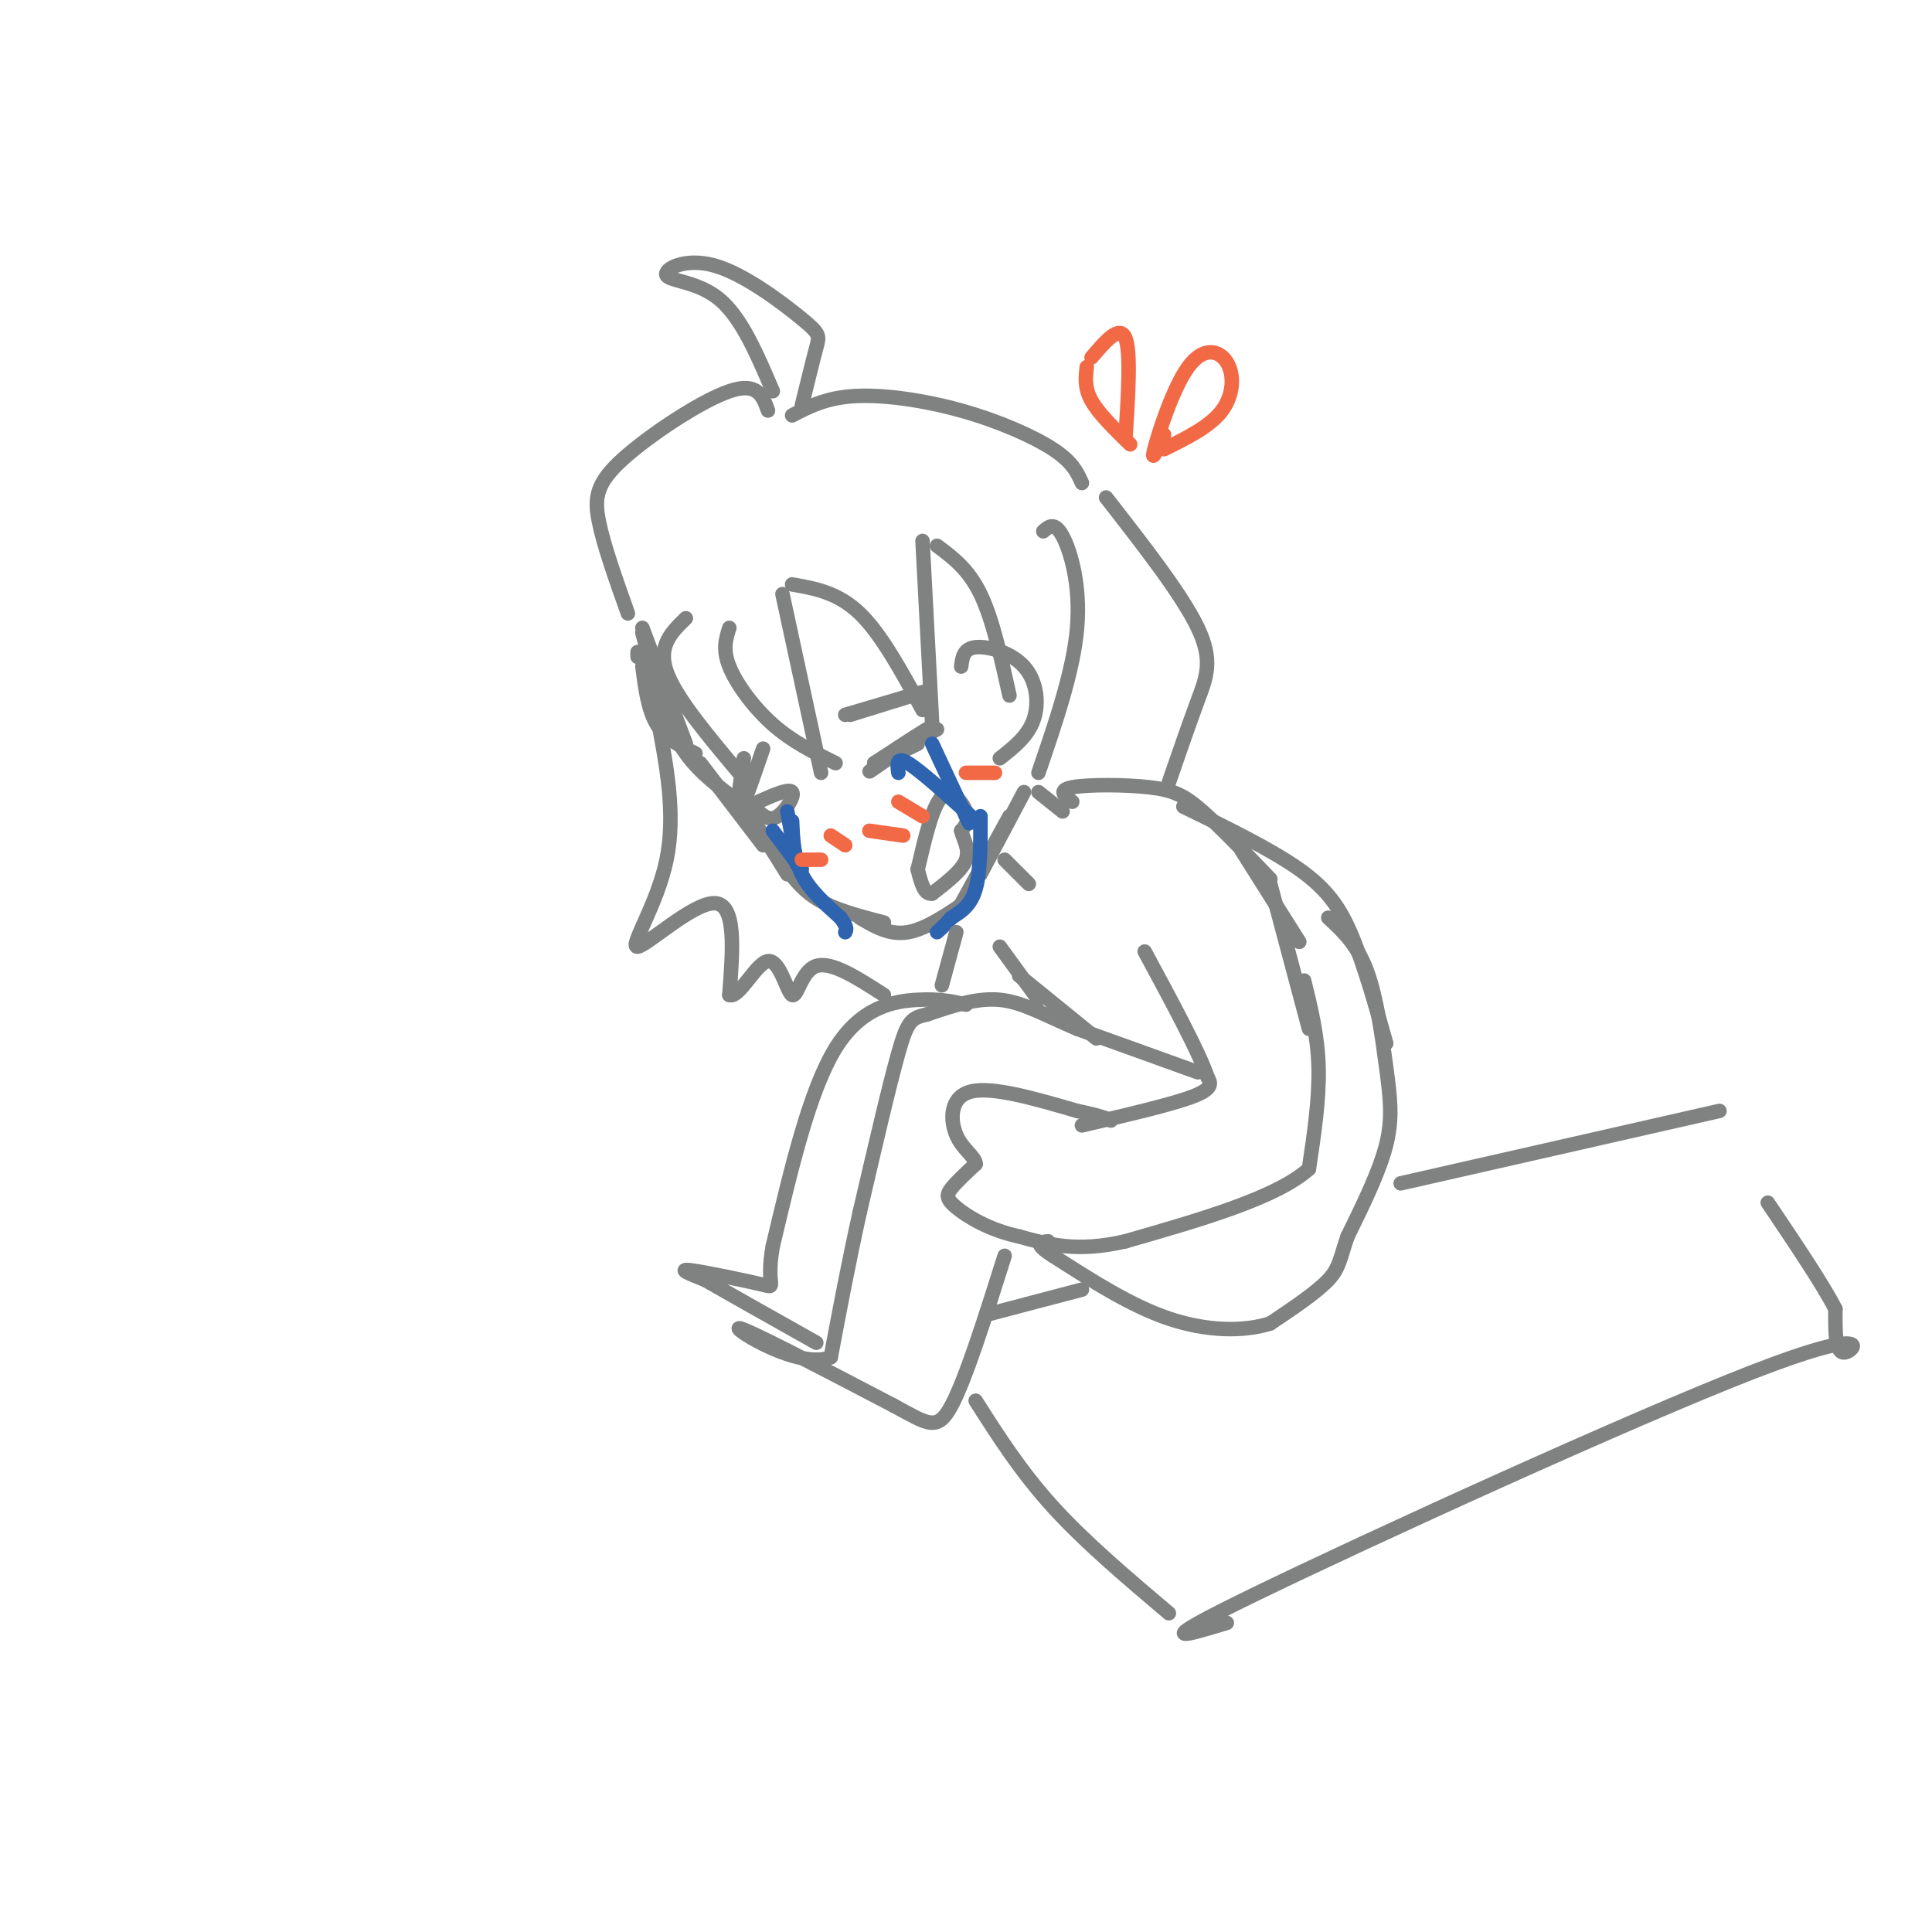 <svg viewBox='0 0 400 400' version='1.1' xmlns='http://www.w3.org/2000/svg' xmlns:xlink='http://www.w3.org/1999/xlink'><g fill='none' stroke='rgb(128,130,130)' stroke-width='3' stroke-linecap='round' stroke-linejoin='round'><path d='M132,135c0.000,0.000 0.000,1.000 0,1'/><path d='M133,131c0.000,0.000 4.000,15.000 4,15'/><path d='M133,130c0.000,0.000 9.000,24.000 9,24'/><path d='M135,141c2.000,5.417 4.000,10.833 7,15c3.000,4.167 7.000,7.083 11,10'/><path d='M145,158c0.000,0.000 13.000,17.000 13,17'/><path d='M153,165c0.000,0.000 10.000,16.000 10,16'/><path d='M161,177c2.167,3.333 4.333,6.667 8,9c3.667,2.333 8.833,3.667 14,5'/><path d='M178,190c3.083,1.833 6.167,3.667 10,3c3.833,-0.667 8.417,-3.833 13,-7'/><path d='M198,189c0.000,0.000 11.000,-20.000 11,-20'/><path d='M203,181c0.000,0.000 9.000,-17.000 9,-17'/><path d='M199,138c0.238,-1.863 0.476,-3.726 3,-4c2.524,-0.274 7.333,1.042 10,4c2.667,2.958 3.190,7.560 2,11c-1.190,3.440 -4.095,5.720 -7,8'/><path d='M181,158c5.933,-3.889 11.867,-7.778 11,-7c-0.867,0.778 -8.533,6.222 -11,8c-2.467,1.778 0.267,-0.111 3,-2'/><path d='M184,157c1.500,-0.833 3.750,-1.917 6,-3'/><path d='M157,166c3.200,-1.422 6.400,-2.844 7,-2c0.600,0.844 -1.400,3.956 -3,5c-1.600,1.044 -2.800,0.022 -4,-1'/><path d='M181,158c0.000,0.000 13.000,-7.000 13,-7'/><path d='M176,148c8.083,-2.500 16.167,-5.000 16,-5c-0.167,0.000 -8.583,2.500 -17,5'/><path d='M154,157c-0.833,5.667 -1.667,11.333 -1,11c0.667,-0.333 2.833,-6.667 5,-13'/><path d='M190,180c1.533,-6.578 3.067,-13.156 5,-15c1.933,-1.844 4.267,1.044 5,3c0.733,1.956 -0.133,2.978 -1,4'/><path d='M199,172c0.378,1.644 1.822,3.756 1,6c-0.822,2.244 -3.911,4.622 -7,7'/><path d='M193,185c-1.667,0.333 -2.333,-2.333 -3,-5'/></g>
<g fill='none' stroke='rgb(45,99,175)' stroke-width='3' stroke-linecap='round' stroke-linejoin='round'><path d='M163,168c0.000,0.000 2.000,11.000 2,11'/><path d='M164,170c0.167,3.833 0.333,7.667 2,11c1.667,3.333 4.833,6.167 8,9'/><path d='M174,190c1.500,2.000 1.250,2.500 1,3'/><path d='M193,154c0.000,0.000 7.000,15.000 7,15'/><path d='M200,169c1.167,2.500 0.583,1.250 0,0'/><path d='M203,169c0.000,5.750 0.000,11.500 -1,15c-1.000,3.500 -3.000,4.750 -5,6'/><path d='M197,190c-1.333,1.500 -2.167,2.250 -3,3'/><path d='M160,172c0.000,0.000 6.000,8.000 6,8'/><path d='M186,160c-0.250,-1.750 -0.500,-3.500 2,-2c2.500,1.500 7.750,6.250 13,11'/></g>
<g fill='none' stroke='rgb(128,130,130)' stroke-width='3' stroke-linecap='round' stroke-linejoin='round'><path d='M151,130c-0.711,2.222 -1.422,4.444 0,8c1.422,3.556 4.978,8.444 9,12c4.022,3.556 8.511,5.778 13,8'/><path d='M162,123c0.000,0.000 8.000,37.000 8,37'/><path d='M164,121c4.750,0.833 9.500,1.667 14,6c4.500,4.333 8.750,12.167 13,20'/><path d='M191,112c0.000,0.000 2.000,38.000 2,38'/><path d='M142,128c-2.917,2.833 -5.833,5.667 -4,11c1.833,5.333 8.417,13.167 15,21'/><path d='M133,138c0.583,4.500 1.167,9.000 3,12c1.833,3.000 4.917,4.500 8,6'/><path d='M194,113c3.250,2.417 6.500,4.833 9,10c2.500,5.167 4.250,13.083 6,21'/><path d='M216,110c1.178,-1.022 2.356,-2.044 4,1c1.644,3.044 3.756,10.156 3,19c-0.756,8.844 -4.378,19.422 -8,30'/><path d='M215,164c0.000,0.000 5.000,4.000 5,4'/><path d='M208,178c0.000,0.000 5.000,5.000 5,5'/><path d='M222,166c-1.565,-1.202 -3.131,-2.405 0,-3c3.131,-0.595 10.958,-0.583 16,0c5.042,0.583 7.298,1.738 11,5c3.702,3.262 8.851,8.631 14,14'/><path d='M207,196c0.000,0.000 8.000,11.000 8,11'/><path d='M211,202c0.000,0.000 16.000,13.000 16,13'/><path d='M257,176c0.000,0.000 12.000,19.000 12,19'/><path d='M263,183c0.000,0.000 8.000,30.000 8,30'/><path d='M270,203c1.417,5.750 2.833,11.500 3,18c0.167,6.500 -0.917,13.750 -2,21'/><path d='M271,242c-6.667,6.000 -22.333,10.500 -38,15'/><path d='M233,257c-10.000,2.333 -16.000,0.667 -22,-1'/><path d='M211,256c-6.226,-1.333 -10.792,-4.167 -13,-6c-2.208,-1.833 -2.060,-2.667 -1,-4c1.060,-1.333 3.030,-3.167 5,-5'/><path d='M202,241c-0.048,-1.548 -2.667,-2.917 -4,-6c-1.333,-3.083 -1.381,-7.881 3,-9c4.381,-1.119 13.190,1.440 22,4'/><path d='M223,230c4.833,1.000 5.917,1.500 7,2'/><path d='M224,233c9.333,-2.167 18.667,-4.333 23,-6c4.333,-1.667 3.667,-2.833 3,-4'/><path d='M250,223c-1.667,-5.000 -7.333,-15.500 -13,-26'/><path d='M245,167c9.067,4.422 18.133,8.844 24,13c5.867,4.156 8.533,8.044 11,14c2.467,5.956 4.733,13.978 7,22'/><path d='M275,190c2.976,2.750 5.952,5.500 8,11c2.048,5.500 3.167,13.750 4,20c0.833,6.250 1.381,10.500 0,16c-1.381,5.500 -4.690,12.250 -8,19'/><path d='M279,256c-1.600,4.556 -1.600,6.444 -4,9c-2.400,2.556 -7.200,5.778 -12,9'/><path d='M263,274c-5.467,1.756 -13.133,1.644 -21,-1c-7.867,-2.644 -15.933,-7.822 -24,-13'/><path d='M218,260c-4.167,-2.667 -2.583,-2.833 -1,-3'/><path d='M248,222c0.000,0.000 -25.000,-9.000 -25,-9'/><path d='M223,213c-6.778,-2.867 -11.222,-5.533 -16,-6c-4.778,-0.467 -9.889,1.267 -15,3'/><path d='M192,210c-3.311,0.778 -4.089,1.222 -6,8c-1.911,6.778 -4.956,19.889 -8,33'/><path d='M178,251c-2.333,10.500 -4.167,20.250 -6,30'/><path d='M172,281c-6.578,2.622 -20.022,-5.822 -19,-6c1.022,-0.178 16.511,7.911 32,16'/><path d='M185,291c7.156,3.867 9.044,5.533 12,0c2.956,-5.533 6.978,-18.267 11,-31'/><path d='M200,208c-2.622,-0.622 -5.244,-1.244 -10,-1c-4.756,0.244 -11.644,1.356 -17,10c-5.356,8.644 -9.178,24.822 -13,41'/><path d='M160,258c-1.536,8.357 1.125,8.750 -2,8c-3.125,-0.750 -12.036,-2.643 -15,-3c-2.964,-0.357 0.018,0.821 3,2'/><path d='M146,265c4.333,2.500 13.667,7.750 23,13'/><path d='M198,193c0.000,0.000 -3.000,11.000 -3,11'/><path d='M229,103c7.889,10.111 15.778,20.222 19,27c3.222,6.778 1.778,10.222 0,15c-1.778,4.778 -3.889,10.889 -6,17'/><path d='M136,148c1.982,10.262 3.964,20.524 2,30c-1.964,9.476 -7.875,18.167 -6,18c1.875,-0.167 11.536,-9.190 16,-9c4.464,0.190 3.732,9.595 3,19'/><path d='M151,206c2.008,0.815 5.528,-6.648 8,-7c2.472,-0.352 3.896,6.405 5,7c1.104,0.595 1.887,-4.973 5,-6c3.113,-1.027 8.557,2.486 14,6'/><path d='M224,100c-0.964,-2.167 -1.929,-4.333 -6,-7c-4.071,-2.667 -11.250,-5.833 -19,-8c-7.750,-2.167 -16.071,-3.333 -22,-3c-5.929,0.333 -9.464,2.167 -13,4'/><path d='M159,85c-1.077,-3.000 -2.155,-6.000 -8,-4c-5.845,2.000 -16.458,9.000 -22,14c-5.542,5.000 -6.012,8.000 -5,13c1.012,5.000 3.506,12.000 6,19'/><path d='M166,84c1.162,-4.740 2.323,-9.479 3,-12c0.677,-2.521 0.869,-2.822 -3,-6c-3.869,-3.178 -11.800,-9.233 -18,-11c-6.200,-1.767 -10.669,0.755 -10,2c0.669,1.245 6.477,1.213 11,5c4.523,3.787 7.762,11.394 11,19'/></g>
<g fill='none' stroke='rgb(242,105,70)' stroke-width='3' stroke-linecap='round' stroke-linejoin='round'><path d='M180,172c0.000,0.000 7.000,1.000 7,1'/><path d='M186,166c0.000,0.000 5.000,3.000 5,3'/><path d='M200,160c0.000,0.000 6.000,0.000 6,0'/><path d='M172,173c0.000,0.000 3.000,2.000 3,2'/><path d='M166,178c0.000,0.000 4.000,0.000 4,0'/><path d='M234,92c-3.250,-3.167 -6.500,-6.333 -8,-9c-1.500,-2.667 -1.250,-4.833 -1,-7'/><path d='M226,74c2.917,-3.417 5.833,-6.833 7,-4c1.167,2.833 0.583,11.917 0,21'/><path d='M241,90c-1.407,3.096 -2.813,6.191 -2,3c0.813,-3.191 3.847,-12.670 7,-17c3.153,-4.330 6.426,-3.512 8,-1c1.574,2.512 1.450,6.718 -1,10c-2.450,3.282 -7.225,5.641 -12,8'/></g>
<g fill='none' stroke='rgb(128,130,130)' stroke-width='3' stroke-linecap='round' stroke-linejoin='round'><path d='M290,245c0.000,0.000 66.000,-15.000 66,-15'/><path d='M224,267c0.000,0.000 -19.000,5.000 -19,5'/><path d='M202,290c4.667,7.333 9.333,14.667 16,22c6.667,7.333 15.333,14.667 24,22'/><path d='M254,336c-8.536,2.601 -17.071,5.202 6,-6c23.071,-11.202 77.750,-36.208 103,-46c25.250,-9.792 21.071,-4.369 19,-4c-2.071,0.369 -2.036,-4.315 -2,-9'/><path d='M380,271c-2.667,-5.167 -8.333,-13.583 -14,-22'/></g>
</svg>